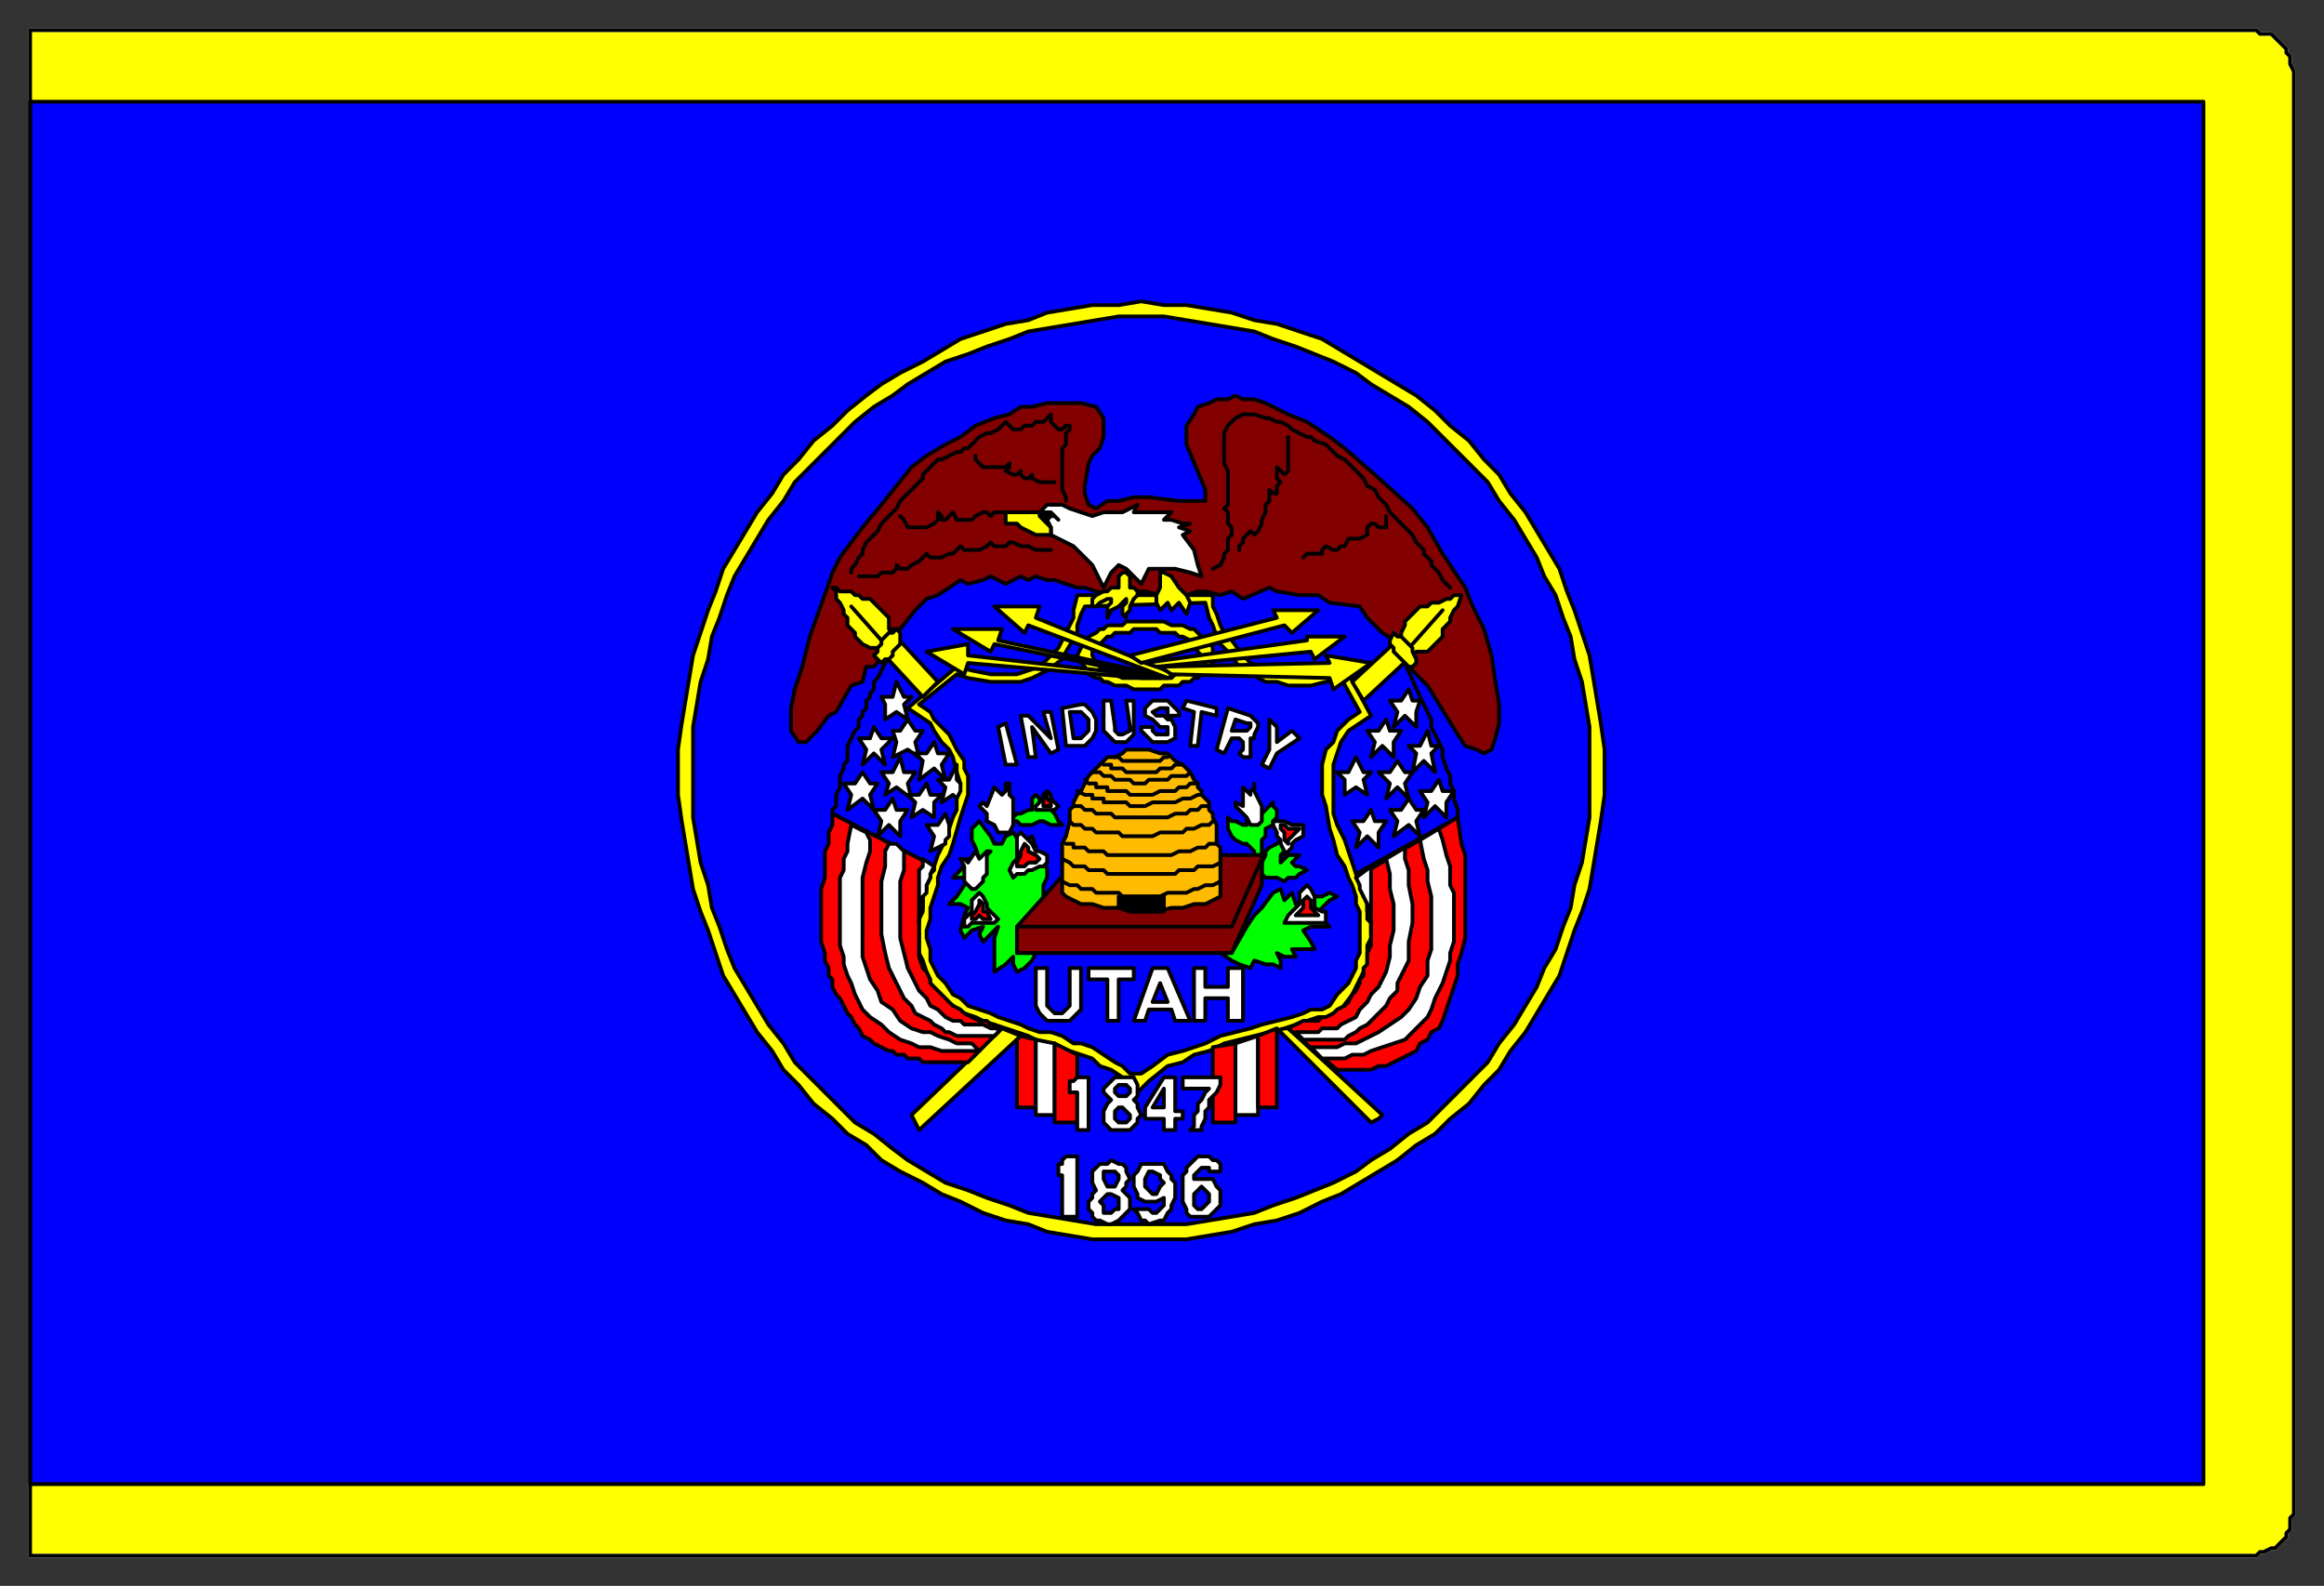 <svg xmlns="http://www.w3.org/2000/svg" width="617" height="421" fill-rule="evenodd" stroke-linecap="round" preserveAspectRatio="none"><rect width="100%" height="100%" fill="#333333" stroke="none"/><style>.brush0{fill:#fff}.pen0{stroke:#000;stroke-width:1;stroke-linejoin:round}.brush1{fill:#ff0}.brush2{fill:#00f}.brush3{fill:red}.brush4{fill:#830000}.brush5{fill:#000}.brush6{fill:#0f0}</style><path d="M8 8h591l1 1h3l1 1 1 1 2 2v1l1 1v2l1 2v383l-1 1v3l-1 1v1l-2 2-1 1h-1l-2 1h-1l-1 1H8V8z" class="brush1" style="stroke:#fff;stroke-width:1;stroke-linejoin:round"/><path d="M8 27h577v367H8V27z" class="pen0 brush2"/><path d="M303 329h12l6-1 6-1 6-2 6-1 6-2 6-3 5-2 5-3 5-3 5-3 5-4 5-3 4-4 5-4 4-5 4-4 3-5 4-5 3-5 3-5 3-5 2-6 2-6 2-5 2-6 1-6 1-6 1-6 1-7v-12l-1-7-1-6-1-6-1-6-2-6-2-6-2-5-2-6-3-5-3-5-3-5-4-5-3-5-4-4-4-5-5-4-4-4-5-4-5-3-5-3-5-3-5-3-5-3-6-2-6-2-6-1-6-2-6-1-6-1h-6l-6-1-6 1h-7l-6 1-6 1-5 2-6 1-6 2-6 2-5 3-5 3-6 3-5 3-4 3-5 4-4 4-5 4-4 5-4 4-3 5-4 5-3 5-3 5-3 5-2 6-2 5-2 6-2 6-1 6-1 6-1 6-1 7v12l1 7 1 6 1 6 1 6 2 6 2 5 2 6 2 6 3 5 3 5 3 5 4 5 3 5 4 4 4 5 5 4 4 4 5 3 4 4 5 3 6 3 5 3 5 2 6 3 6 2 6 1 5 2 6 1 6 1h13z" class="pen0 brush1"/><path d="M303 325h12l6-1 6-1 6-1 5-2 6-2 5-2 5-2 6-3 4-3 5-3 5-4 5-3 4-4 4-4 4-4 4-4 3-5 4-5 3-5 3-5 2-5 3-5 2-6 2-5 1-6 2-6 1-6 1-6v-24l-1-6-1-6-2-6-1-6-2-5-2-6-3-5-2-5-3-5-3-5-4-5-3-5-4-4-4-4-4-4-4-4-5-4-5-3-5-3-4-3-6-3-5-2-5-2-6-2-5-2-6-1-6-1-6-1-6-1h-12l-6 1-6 1-6 1-6 1-5 2-6 2-5 2-6 2-5 3-5 3-4 3-5 3-5 4-4 4-4 4-4 4-4 4-3 5-4 5-3 5-3 5-3 5-2 5-2 6-2 5-1 6-2 6-1 6-1 6v24l1 6 1 6 2 6 1 6 2 5 2 6 2 5 3 5 3 5 3 5 4 5 3 5 4 4 4 4 4 4 4 4 5 3 5 4 4 3 5 3 5 3 6 2 5 2 6 2 5 2 6 1 6 1 6 1h12z" class="pen0 brush2"/><path d="m266 273-24 23 2 4 27-25-5-2zm73 0h3l25 23-1 1-2 1-25-25z" class="pen0 brush1"/><path d="m254 177-13 11 3 2 3 2 1 2 2 3 2 2 1 2 1 4 1 3-1 3v4l-1 2-2 6-2 4-1 3-1 2-1 3-1 3v3l-1 3v9l1 2 1 3 1 3 1 2 2 2 3 2 3 2 3 1 2 1 3 1 3 1 3 1 3 1 2 1 3 1 3 1 3 1 3 1 3 1 2 2 3 1 3 2 2 2 2 2 3-3 5-4 4-1 3-2 4-1 4-2 4-1 4-1 4-1 4-1 3-1 3-1 3-1h3l3-2 3-4 1-2 2-4 1-2v-5l1-2v-5l-1-2v-2l-2-5-1-3-1-3-1-3-1-3-2-4-1-3v-13l1-3 1-3 2-3 3-2 3-2-7-13-4 1h-4l-3 1h-3l-3-1h-3l-2-1-3-1-2-2-3-4-2-2-1-2-1-3-1-2v-3h-36l-1 4v2l-2 4-1 2-1 2-3 3-2 2-3 1-3 1h-7l-5-1-4-1z" class="pen0 brush1"/><path d="m254 179-10 8 3 2 1 2 2 2 2 2 1 2 1 2 2 3v2l1 2v5l-1 3-1 3-2 7-1 3-2 3-1 3v2l-1 3-1 3v3l-1 3v2l1 3v3l1 2 1 2 2 2 2 3 2 1 2 2 3 1 3 1 2 1 3 1 3 1 2 1 3 1h3l3 1 3 2h2l3 1 3 2 3 2 2 1 2 2h3l3-2 4-3 4-1 3-1 3-1 4-2 4-1 4-1 3-1 4-1 4-1 3-1 2-1h3l2-1 2-3 3-3 1-2 1-2v-2l1-2v-11l-1-2v-2l-1-3-1-2-1-3-2-3-1-4-1-3-1-6-1-3v-8l1-4 2-2 1-3 3-3 3-2-5-9-4 1-4 1h-6l-3-1h-3l-2-1-2-2-3-1-3-4-2-2-1-2-1-3-1-2-1-4-32 1-1 2-1 3v2l-3 5-1 2-4 3-2 1-2 1-3 1h-8l-6-1-3-1z" class="pen0 brush2"/><path d="m271 275-1 1v18h5v-18l-4-1z" class="pen0 brush3"/><path d="M275 276v20h5v-19l-5-1z" class="pen0 brush0"/><path d="M280 277v21h6v-18l-6-3zm42 1v20h6v-21l-6 1z" class="pen0 brush3"/><path d="M328 277v19h6v-21l-6 2z" class="pen0 brush0"/><path d="m339 273-5 2v19h5v-21z" class="pen0 brush3"/><path d="m286 156-3-1-3-1h-2l-3-1-2 1-2-1-4 2-2-1-2-1-2 1-4 1-2-1-6 4-3 1-3 3-4 5h-2v4l-5 6h-2l-1 4-3 1-4 7-2 1-3 4-3 3h-2l-2-3v-6l1-5 2-6 2-8 5-14 1-3 2-4 3-4 3-4 5-6 4-5 4-5 4-3 5-3 4-2 4-3 5-2 4-1 3-2h3l4-1h9l4 1 2 3v5l-1 3-2 2-1 2-1 6v2l1 3 2 1 3-2h3l4-1h4l8 1h7v-3l-5-12v-5l2-3 1-2 3-1 2-1h3l2-1 2 1h3l3 1 2 1 4 2 5 2 6 4 4 3 8 7 10 9 4 5 4 7 6 9 2 5 3 6 2 7 1 7 1 6v5l-1 4-1 3-2 1-2-1-3-1-2-3-8-13-2-2-2-2-1-2-1-4-3-2-3-2-4-4-2-3-8-1-3-2h-5l-6-1-2-1-7 3-3-2-3 1-4-1h-2l-3 1h-7l-4-1h-4l-3 1h-2l-4-1-3-1h-2z" class="pen0 brush4"/><path d="m279 142 2 1 2 1 2 1 3 3 2 2 1 2 1 2 1 2 1-2 1-2 2-2 2 1 2 2 2 2 1-2 1-2h7l4 1 3 1-1-3-1-4-3-4 2-1-3-1 3-1h-2l-3-1h-2l2-2h-10l1-2-4 2h-5l-3 1-3-1-3-1-2-1h-4l-2 2 1 2h1l1 2v2z" class="pen0 brush0"/><path d="M276 136h-6 0-3v3h3l1 1 2 1h0l2 1h4v-2l-1-1-1-1-1-1v-1z" class="pen0 brush1"/><path d="M278 136h-1v1l1 1 1-1h1l1 1-1-1-1-1h-1z" class="pen0 brush5"/><path fill="none" d="m322 151 2-1 1-2v-1l1-1v-3l1-1v-2l-1-1v-3l-1-1 1-1v-9l-1-2v-8l1-2 1-1 1-1 2-1h3l3 1h1l2 1h1l2 1 1 1 2 1 2 1h1l1 1 3 1 2 2 1 1 2 1 2 2 1 1 2 2 1 2 2 1 1 2 2 2 1 2 1 1 2 2 1 1 2 2 1 2 1 1 1 1v1l1 1 1 1v1l1 1 1 1 1 2 2 2m-102-23v-1l-1-2v-11l1-1v-3l1-1v-1h-1l-1 1h-1l-1-1-1-1v-2l-1 1-1 1h-2l-1 1h-2l-1 1h-2l-1-1-1-1-1 1-1 1-2 1h-1l-2 1-1 1-1 1-1 1h-1l-1 1h-1l-2 1-2 1h-1l-1 1-1 1-1 1-1 1v1l-2 2-2 2-1 1-1 1-1 2-1 1-1 1-1 1-1 1-1 2-1 1-1 1-1 1-1 2v1l-1 1-1 2-1 1v1" class="pen0"/><path fill="none" d="M342 116v9l-1 1-1-1-1-1v3l1 1-1 1v2h-1l-1-1v3l-1 1v2l-1 2v1l-1 2-1 1-1-1-1 1-1 1v1l-1 1v1m39-9v3h-2l-1-1h-1l-1 1v2l-2 1h-1 0-2l-1 2h-1l-1 1h-1l-2-1h0l-1 1v1h-4l-1 1m-107-11 1 1 1 2h5l2-1 1-1v-2l1 1v1h1l1-1 1-1 1 2h4l1-1 2-1h1l1 1 1-1h3m-8-15v1l1 1 1 1h6l1-1v1l-1 1 2 1h1l1-1v1l1 1h1l1-1v1l2 1h4m-52 25h5l1-1h3l1-1v-1l1 1h2l1-1 2-1 1-1 1-1 1 1h3l2-1h1l1-1 1-1 1 1h4l2-1 1-1 1 1h3l1-1h1l2 1h2l2 1h4" class="pen0"/><path d="m298 152-1 1v3h-2l-1 1h-1l-2 1-1 1v2h1l1-1 2-1h1v1l-1 1v3l1-2 2-1 1-1 1-1v1l-1 1v2l1 1v-1l1-1v-1l1-2 1-1v-1l-1-1h-1v-3l-1-1h-1 0zm10 0v4l-1 2v2l1 2 2-2 1 2 2-2 2 3 1-3-1-2-2-2-2-3-2-1h-1z" class="pen0 brush1"/><path d="M282 323v-11h-1v-3h1v-1l1-1h3v16h-4zm32-9v-2l1-1v-1l1-1 1-1 1-1h3l1 1h1l1 1v2h-3v-1h-2l-1 1-1 1v1h5l1 2 1 1v4l-1 1-1 1-1 1h-5l-1-1v-1l-1-2v-5z" class="pen0 brush0"/><path d="M317 318v2l1 1h1l1-1 1-1v-2l-1-1-1-1-1 1-1 1v1z" class="pen0 brush2"/><path d="M301 321h4l1 1h1l1-1 1-1v-2l-2 1h-3l-2-1v-1l-1-2v-3l1-1 1-2h6l1 2 1 1v1l1 1v4l-1 2v1l-1 1-1 2h-1l-3 1-1-1h-1l-1-2-1-1h0z" class="pen0 brush0"/><path d="M306 311h-1l-1 2v2l1 1 1 1h1l1-2 1-1-1-1v-1l-2-1z" class="pen0 brush2"/><path d="M289 320v-1l1-1v-1l1-1-1-2v-3l1-1 1-1h2l1-1 2 1h1l1 1v1l1 2-1 1v1l-1 1 1 1 1 1v3l-1 1-1 1-1 1-2 1h-1l-2-1h-1l-1-1v-1l-1-1v-1z" class="pen0 brush0"/><path d="M293 320v2h2l1-1h1v-3l-2-1h-1l-1 1-1 1 1 1zm2-5h1l1-2v-1l-1-1h-3v2l1 2h1z" class="pen0 brush2"/><path d="m316 300 1-1v-3l1-1v-2l1-1 1-2 1-1h-7v-3h10v2l-1 2-1 1-1 1v2l-1 1v2l-1 2v1h-3zm-12-6 5-8h3v9h2v2h-2v3h-3v-3h-5v-3zm-11 3v-2l1-2 1-1-1-1-1-1v-1l1-1 1-1 1-1h5l1 2v3l-1 1 1 1v1l1 2-1 1v1l-1 1-1 1h-5l-1-1-1-1v-1zm-7 3v-10h-2v-3h1l1-1h3v14h-3z" class="pen0 brush0"/><path d="M296 296v1l1 1h2l1-1v-1l-1-1-1-1h-1l-1 1v1zm2-5h1l1-1v-1l-1-1h-2l-1 1v1l1 1h1zm11 3h-3l3-5v5z" class="pen0 brush2"/><path d="M317 271v-14h3v5h6v-5h4v14h-4v-6h-6v6h-3zm-16 0 5-14h4l6 14h-4l-1-3h-6l-1 3h-3zm-7 0v-11h-5v-3h12v3h-4v11h-3zm-19-4v-10h3v10l1 1 1 1h2l1-1 1-1v-10h3v11l-1 1-1 1-1 1h-6l-1-1-1-1-1-2z" class="pen0 brush0"/><path d="m308 261-2 5h4l-2-5z" class="pen0 brush2"/><path d="m335 203 2-4v-8l2 2v4l4-3 2 2-6 4-2 4-2-1zm-19-5 1-9-3-1 1-2 8 2v2l-4-1-1 9h-2zm-13-5h3v1l1 1h3v-2h-2l-1-1-1-1-2-1v-2l1-1 1-1h4l1 1 1 1 1 1v1h-3v-2h-2l-2 1 1 1h2l1 1h1l1 2v3l-2 1h-4l-1-1-1-1-1-1v-1zm-10 1v-8h2l1 7v1l1 1h1l2-1v-1l-1-7h2v9l-1 1-1 1h-3l-1-1-1-1-1-1zm-20 7-2-11h2l6 6-2-7h2l2 10-2 1-5-7 1 8h-2zm-6 2-2-10 2-1 3 11h-3zm56-4 3-11 6 2 1 1 1 1v1l-1 2v1h-1v5h-2l-1-1 1-1v-2l-1-1h-2l-2 4-2-1z" class="pen0 brush0"/><path d="M327 194h4l1-1v-1h-1l-3-1-1 3z" class="pen0 brush2"/><path d="M288 198h-5l-1-10 5-1h1l1 1 1 1 1 2v3l-1 2-1 1-1 1z" class="pen0 brush0"/><path d="M285 196h2l1-1 1-1v-3l-1-1-1-1h-3l1 7z" class="pen0 brush2"/><path d="M304 183h4l1-1h4l1-1h2l1-1h1l1-1 2-2 1-1v-4l-1-2-2-1-1-1-1-1h-1l-2-1h-3l-2-1h-10l-1 1h-4l-1 1h-1l-1 1-2 1-1 1-1 2-1 2 1 2 1 1 1 2 2 1h1l1 1h1l2 1h3l2 1h3z" class="pen0 brush1"/><path d="M304 180h7l1-1h1l1-1 2-1 1-1 1-1 1-1-1-1-1-2-1-1-2-1h-1l-1-1h-4l-1-1h-6l-1 1h-4l-1 1h-1l-1 1-1 1-1 1-1 1v1l1 2 1 1 1 1h1l1 1h1l2 1h6z" class="pen0 brush2"/><path d="m312 179-37-15 1-3h-12l8 7 1-2 37 14 2-1z" class="pen0 brush1"/><path d="m307 179-42-9 1-3h-13l10 6 1-2 44 9h2l-3-1z" class="pen0 brush1"/><path d="m301 179-44-5v-3l-11 2 10 6 1-3 46 4h5l-7-1zm10 0 42 1 1 3 10-7-12-2 1 2-45 1 3 2z" class="pen0 brush1"/><path d="m307 177 41-4 1 2 8-6h-10v1l-43 6 3 1zm-4-1 38-10 2 2 7-6h-12l1 2-39 10 3 2z" class="pen0 brush1"/><path d="m274 255-2 2-2 1-1-2v-2l-2 2-3 2v-9l1-3-2 2-2 2-1-2 1-2-3 1-2 2-1-2 1-4 1-2-2-1h-3l2-2 2-3 1-2h-4l2-2 2-3h3l-1-3-1-2v-3l2-2 3 4 1 2h2l1-2 2-1 2 3 3-2 1 3-1 3 3-1 1 4v2l-1 2v4l-7 7v7h5l-1 2zm-1-40-2 1h-1l-1 1-2 1h3l1 1h3l2-1h1l2 1h3l-1-1-1-2-1-1-1-1h-1l-1-1v-1l-1-1-1 1v3h-1 0z" class="pen0 brush6"/><path d="m263 226-1 1v5l-1 1v1l-1 1-1 1h-1l-1-1-1-1v-4l-1-2h1l1 1 2-3 1 2 1-1 1-1h1zm5-18v3l1 1v7l-1 2h-3l-1-2-2-1v-2l-1-1-1-1 1-1 1 1 2-5 2 2 1-1v-2h1zm3 13 1 1 1 1 1 1 1 2h1l2 1v2l-1 1h-1l-2 1h-1l-1 1h-2l-1 1-1-2 1-2 1-1v-6l1-1z" class="pen0 brush0"/><path d="m272 224-1 2v1l-1 2v1h2l1-1h2l1-1-1-1-2-1v-1l-1-1z" class="pen0 brush3"/><path d="m260 237 1 1 1 2v1l1 1 1 1 1 1-1 1h-6l-1 1h-1v-2l1-1 1-1v-3l1-1 1-1z" class="pen0 brush0"/><path d="M260 239v1l-1 2-1 1v1h1l1-1 1 1h2l-1-2h-1v-2l-1-1z" class="pen0 brush3"/><path d="m278 210 1 1v1l1 1 1 1-1 1h-5v-1l1-1 1-1v-1l1-1h0z" class="pen0 brush0"/><path d="m278 211-1 1v2h2v-1l-1-1v-1z" class="pen0 brush3"/><path fill="none" d="M327 246v7" class="pen0"/><path d="m324 253 3 2 2 1 3 1 1-2 3 1h2l2 1v-2l-1-2 2 1h3l-1-2h6l-1-2-2-3 2-1h5l-2-2-2-1 2-2 2-2 2-1-2-1-2 1h-2l-2 1-3 1-1-3-2 2-1-3-2 1-3 4-2 2-2 3-4 7h-3zm11-24 1-2v-1l1-1 2-1 1-1h1v3l-1 1v2l1-1 1-1h3l-1 1-1 1 1 1h1l2 1-2 1-1 1h-2l-1 1-2-1h-3l-1-1v-3zm-2-2v-1l-1-1-1-1h-1l-2-1-1-1-1-2v-3l1 1h1l2 1h1v-3l1-1h1v1l1 2v-1l2-2 1-1 1-1v1l1 1v2l-1 1v1l-2 1v2l-1 1v4h0-2z" class="pen0 brush6"/><path d="M333 208v2l1 2 1 2v4l-1 1h-2l-1-2-1-1-1-1-1-1v-1l2 1v-5l2 2v-1l1-1v-1zm14 27 1 1 1 2v3l2 1h1v3h-11l1-2 1-1 1-1 1-1v-3l1-1 1-1z" class="pen0 brush0"/><path d="m347 238-1 1v2l-1 1-1 1h6l-1-1-1-1v-2l-1-1z" class="pen0 brush3"/><path d="M338 218h3l2 1h3v3l-2 1-1 1v1l-1 1-1 1v-1l-1-2v-1l-1-1v-1l-1-2v-1z" class="pen0 brush0"/><path d="M340 219v1l1 1v2l1 1v-1l1-1 1-1 1-1h-3l-1-1h-1z" class="pen0 brush3"/><path fill="none" d="m360 232 27-15v-2l-1-3v-2l-1-2v-2l-1-2-1-3v-2l-1-2-1-2-1-2v-2l-1-2-1-2-1-2-4-9" class="pen0"/><path d="m360 233 27-16 1 7 1 3v22l-1 4-1 3v3l-1 3-1 3-1 3-1 3-1 2-2 1-1 2-2 1-1 2-2 1-2 1-2 1-2 1h-2l-2 1h-9l-13-11 2-1 2-1h4l1-1h1l2-1 1-1 2-1 1-1 1-2 1-1 1-2v-1l1-1v-2l1-1v-3l1-2v-7l-1-2v-3l-1-1v-2l-1-1v-1l-1-1z" class="pen0 brush3"/><path d="m383 210-1-3-2 3h-3l2 3-1 4 3-3 3 3v-4l2-3h-3zm-3-12-1-4-2 4h-3l2 2-1 5 3-3 3 3-1-5 2-2h-2zm-5-12-1-3-2 3h-3l2 3-1 4 3-3 3 3v-4l1-3h-2z" class="pen0 brush0"/><path d="m369 194-1-3-2 3h-3l2 3-1 4 3-3 3 3v-4l2-3h-3zm4 11-2-3-2 3h-3l3 3-1 4 3-3 3 3-1-4 2-3h-2zm-11 0-2-4-2 4h-3l2 2v4l3-2 3 2-1-4 2-2h-2zm3 13-1-3-2 3h-3l2 3-1 4 3-3 3 3v-4l2-3h-3zm11-3-2-3-2 3h-3l2 3-1 4 4-3 3 3-1-4 2-3h-2zm6 5 1 3 1 4 1 3v5l1 2v13l-1 3v2l-1 3-1 3-1 2-1 2-1 3-1 2-2 2-2 2-2 2-3 1-3 1-3 1-2 1h-3l-2 1h-6l-3-3h7l2-1h3l2-1 2-1 2-1 3-2 3-2 2-2 2-3 1-3 2-3v-4l1-3v-14l-1-4v-3l-1-3-1-5 5-3z" class="pen0 brush0"/><path d="M373 225v3l1 3v4l1 5v5l-1 5v5l-2 4-1 2v2l-2 2-1 2-1 1-2 2-2 2-2 1-1 1h0l-2 1-1 1h-11l-2-2h6l1-1h4l1-1 2-1 2-1 1-2 2-2 1-2 2-2 1-2 1-2 1-4v-3l1-4v-7l-1-4v-4l-1-4 5-3z" class="pen0 brush0"/><path d="M364 230v3h0v15-3l-1-1v-4l-1-2-1-2v-1l-1-2h0l4-3z" class="pen0 brush0"/><path d="m359 181 13-12v-1l1-2v-1l1-1 2-2 1-1h2l1-1h2l2-1h1l1-1h2l-1 3-1 1-1 2v1l-1 1-1 1v2l-1 1-1 1-1 1-1 1h-3l-14 13-3-5z" class="pen0 brush1"/><path fill="none" d="m375 171 8-9" class="pen0"/><path d="m374 171-1-1-1-1h-1l-1-1h0l-1 2v1l1 1v1l1 1 1 1 1 1 1 1h1l1-1v-1l-1-2v-1l-1-1z" class="pen0 brush1"/><path fill="none" d="m236 175-1 1-1 2-1 2-1 1v2l-1 1v1l-1 1v2l-1 1v1l-1 1v2l-1 1-1 2-1 2v4l-1 1v1l-1 2v3l-1 2v3l-1 1v1l27 14" class="pen0"/><path d="m248 230-27-14v3l-1 2v3l-1 2v7l-1 3v14l1 3v2l1 2v2l1 1v2l1 2 1 1 1 2 1 2 1 1 1 2 1 1 1 2 2 1 1 1 2 1 2 1h1l1 1h2l1 1h3l1 1h12l9-9h-1l-1-1h-1l-1-1h-2l-2-1-2-1-1-1-2-1-1-1-1-1-1-1-1-1-1-1-1-1v-1l-1-2-1-1-1-3v-10l1-2v-4l1-2v-1l1-2v-1l1-1v-1z" class="pen0 brush3"/><path d="m231 208-2-3-2 3h-3l2 3-1 4 4-3 3 3-1-4 2-3h-2zm3-12-2-3-1 3h-3l2 3-1 4 3-3 3 3-1-4 3-3h-3zm6-11-2-4-1 4h-3l1 2v4l3-2 3 2-1-4 2-2h-2zm3 9-2-3-2 3h-2l1 3-1 4 4-2 3 2-1-4 2-3h-2z" class="pen0 brush0"/><path d="m240 205-1-4-2 4h-3l2 3-1 3 3-2 4 3-1-4 2-3h-3zm-2 10-1-3-2 3h-3l2 3-1 4 3-3 3 3v-4l2-3h-3z" class="pen0 brush0"/><path d="m247 211-1-3-2 3h-3l2 2-1 4 3-2 3 2v-4l2-2h-3zm2-11-1-3-2 3h-3l2 2-1 5 4-3 3 3-1-4 2-3h-3z" class="pen0 brush0"/><path d="M254 207v-4l-2 4h-3l2 2-1 4 3-2 1 1 1-2v-2l-1-1zm-2 12-1-3-2 3h-3l2 3-1 4 4-2v-1l1-1v-3zm-26 0-1 5v2l-1 2v3l-1 2v18l1 3v2l1 3 1 2 1 3 1 2 1 2 2 2 3 2 2 2 3 2 3 1 2 1h3l3 1h10l-2-2h-4l-2-1-3-1-2-1h-2l-3-1-3-2-2-3-3-2-1-3-2-3-1-3-1-3v-21l1-4 1-3v-3l-1-2-2-1-2-1h0z" class="pen0 brush0"/><path d="m236 224-1 2v4l-1 4v14l1 5 1 4 1 2 1 2 1 2 1 2 2 2 1 2 2 1 2 1 1 1 2 1 1 1h1l2 1h10l1-1v-1h-2l-2-1h-5l-1-1h-2l-2-1-2-2-2-1-1-2-2-2-1-2-1-2-1-2-1-4-1-4v-15l1-3v-5l-1-1-1-1h-2z" class="pen0 brush0"/><path d="M245 228v2l-1 1v14-2l1-2v-3l1-1v-2l1-2v-1l1-2-3-2z" class="pen0 brush0"/><path d="m249 181-12-13-1-1v-3l-1-1-2-2-1-1-1-1h-2l-1-1h-1l-1-1h-3l-1-1h-1l1 1v2l1 1 1 2v1l1 1v2l1 1 1 1v1l2 2 2 1h2l12 13 4-4z" class="pen0 brush1"/><path fill="none" d="m234 170-8-9" class="pen0"/><path d="m234 170 1-1 1-1h1l1-1 1 1v3l-1 1-1 1v1l-1 1h-1l-1 1-1-1-1-1 1-1v-1l1-1v-1z" class="pen0 brush1"/><path d="m287 227-17 19v7h57l8-18v-8h-48z" class="pen0 brush4"/><path fill="none" d="M270 246h57l8-18" class="pen0"/><path d="M324 234v-9l-1-1v-5l-1-2v-1l-1-1v-2l-1-1-1-1v-1l-1-1v-1l-1-1-1-2-2-2-2-1-1-1-1-1h-2l-3-1h-6l-1 1-2 1h-2l-1 1-2 2-1 1-1 1-1 2-1 2-1 1-1 2v1l-1 1v3l-1 4-1 2v13l1 1 2 1 2 1h3l3 1h4l3 1h7l4-1h3l3-1h3l2-1 2-1v-4h0z" class="pen0" style="fill:#fb0"/><path fill="none" d="m282 234 2 1h2l1 1h3l1 1h6l1 1h10l2-1h5l2-1h1l2-1h2l2-1m-42-6 2 1h0l1 1h3l1 1h4l1 1h18l1-1h4l1-1h4l2-1m-41-5h2v1h3l1 1h4l1 1h17l2-1h3l2-1h2l1-1h2m-39-6 1 1h2l1 1h2l1 1h6l1 1h8l2-1h6l1-1h2l2-1h2l1-1m-37-4h2l1 1h2l1 1h4l1 1h14l2-1h3l1-1h2l1-1h2m-35-4 2 1h2v1h3v1h6l1 1h4l2-1h6l2-1h2l2-1h1" class="pen0"/><path fill="none" d="m288 207 1 1h2v1h3v1h5l1 1h6l2-1h4l1-1h2l1-1h2" class="pen0"/><path fill="none" d="M290 205h2l1 1h2l1 1h4l1 1h3l1-1h5l1-1h4l1-1m-23-2h2v1h3l1 1h8l1-1h3l1-1h2m-18-2h1l1 1h10l1-1h1" class="pen0"/><path d="M297 241h1l2 1h9v-4h-12v3z" class="pen0 brush5"/><path fill="none" d="M8 8h591l1 1h3l1 1 1 1 2 2v1l1 1v2l1 2v383l-1 1v3l-1 1v1l-2 2-1 1h-1l-2 1h-1l-1 1H8V8h0" class="pen0"/></svg>
